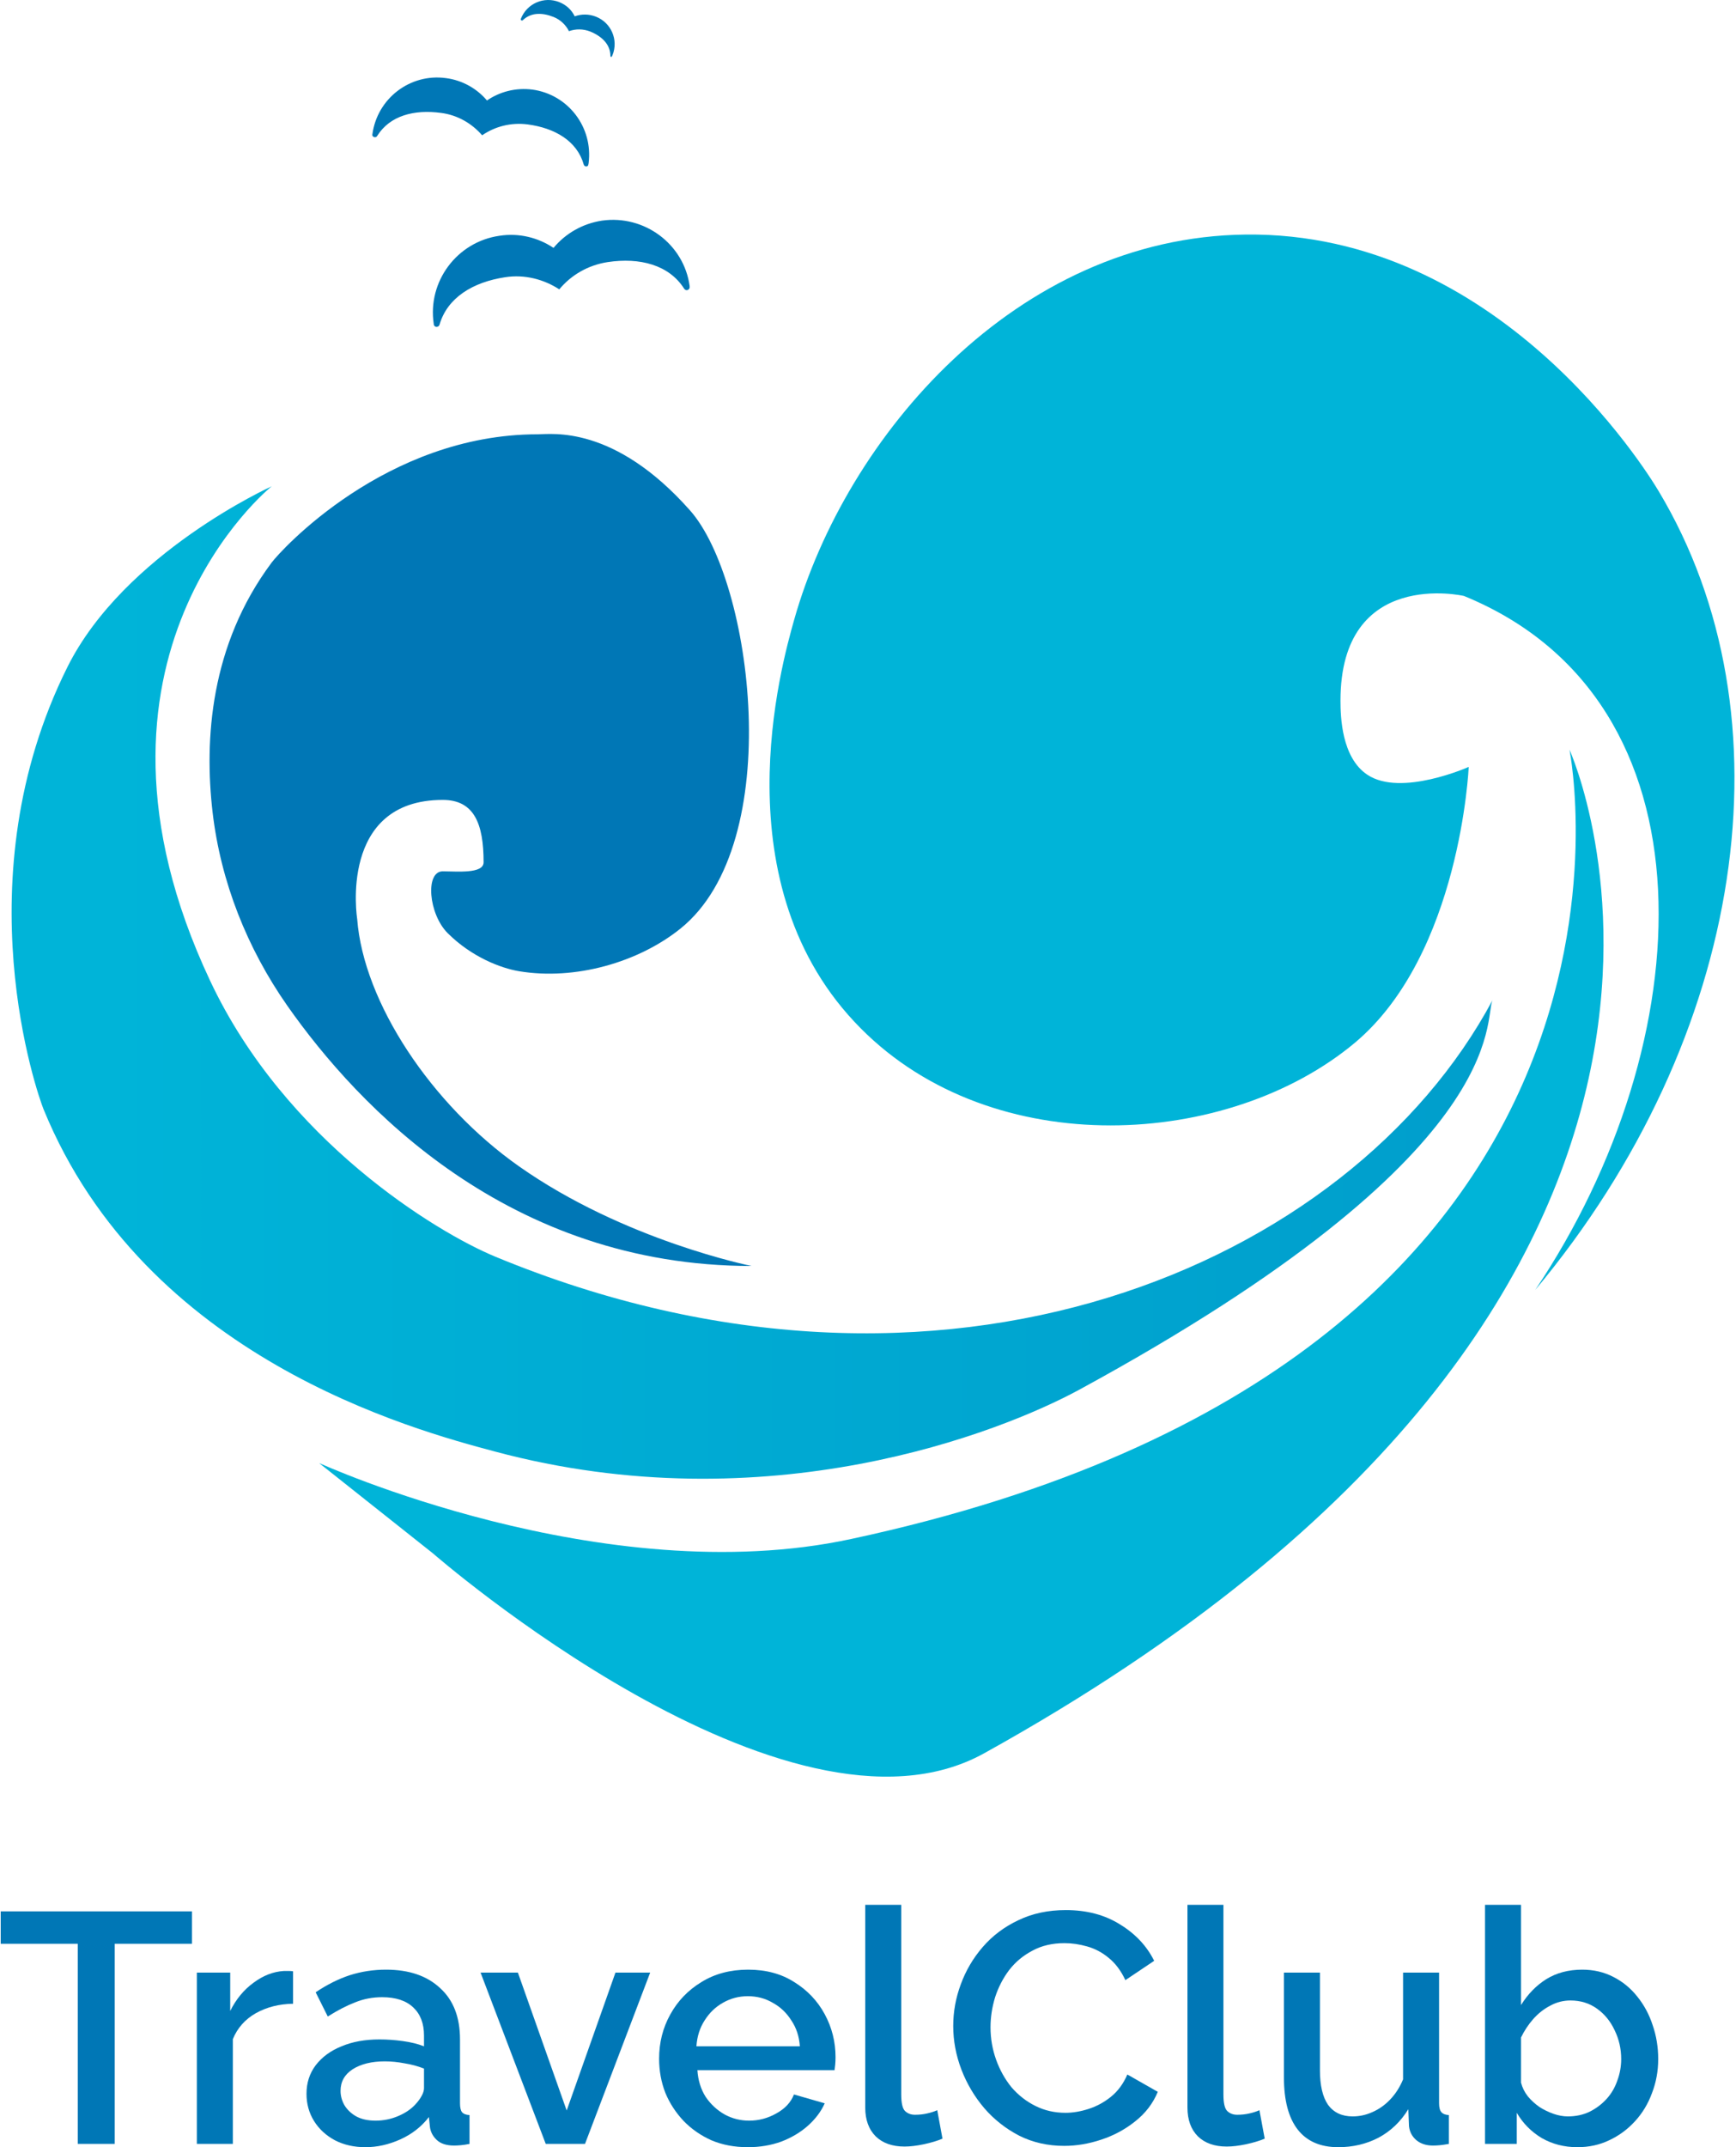 <?xml version="1.0" encoding="UTF-8"?> <svg xmlns="http://www.w3.org/2000/svg" viewBox="0 0 54 66.75" fill="none"><g clip-path="url(#clip0_2032_905)"><g clip-path="url(#clip1_2032_905)"><g clip-path="url(#clip2_2032_905)"><path d="M45.686 23.841C45.686 23.841 43.579 24.782 42.535 24.086C41.725 23.55 41.697 22.261 41.697 21.781C41.697 17.641 45.536 18.526 45.536 18.526C53.514 21.781 52.922 32.413 47.756 40.099C54.324 32.234 55.782 22.251 51.595 15.27C51.191 14.593 46.599 7.198 38.743 7.292C31.602 7.377 26.314 13.577 24.705 19.26C24.31 20.661 22.363 27.539 26.776 31.97C30.915 36.138 38.225 35.696 42.149 32.413C45.432 29.656 45.686 23.841 45.686 23.841Z" fill="url(#paint0_linear_2032_905)"></path><path d="M9.925 45.481C9.925 45.481 18.75 49.508 26.475 47.843C52.64 42.235 48.82 23.305 48.82 23.305C48.82 23.305 56.478 40.165 30.614 54.504C24.49 57.9 13.472 48.294 13.472 48.294L9.925 45.481Z" fill="url(#paint1_linear_2032_905)"></path><path d="M46.43 31.086C41.998 39.365 29.306 44.822 15.401 39.064C13.566 38.302 8.871 35.452 6.538 30.493C1.805 20.445 8.448 15.12 8.448 15.12C8.448 15.12 3.866 17.19 2.097 20.737C-1.196 27.332 1.175 34.04 1.354 34.482C4.515 42.207 12.851 44.446 15.391 45.123C23.859 47.391 31.122 44.531 33.568 43.204C47.163 35.809 46.138 31.669 46.43 31.086Z" fill="url(#paint2_linear_2032_905)"></path><path d="M23.379 39.356C23.379 39.356 19.418 38.566 16.134 36.251C13.425 34.341 11.308 31.171 11.11 28.564C11.11 28.564 10.518 24.867 13.773 24.867C14.751 24.867 15.043 25.61 15.043 26.805C15.043 27.172 14.215 27.087 13.773 27.087C13.218 27.087 13.331 28.414 13.923 29.006C14.667 29.75 15.579 30.098 16.144 30.192C17.884 30.484 19.86 29.919 21.168 28.866C24.48 26.203 23.407 18.046 21.46 15.863C19.098 13.2 17.16 13.501 16.727 13.501C11.995 13.501 8.721 17.124 8.448 17.491C6.538 20.05 6.35 22.995 6.613 25.253C6.867 27.416 7.686 29.477 8.937 31.265C11.148 34.416 15.824 39.356 23.379 39.356Z" fill="url(#paint3_linear_2032_905)"></path><path d="M5.972 60.427H3.569V66.648H2.419V60.427H0.006V59.419H5.972V60.427Z" fill="#0077B6"></path><path d="M9.116 62.291C8.682 62.297 8.295 62.396 7.955 62.586C7.623 62.776 7.385 63.044 7.243 63.39V66.648H6.123V61.323H7.161V62.514C7.345 62.148 7.585 61.856 7.884 61.639C8.183 61.415 8.498 61.292 8.831 61.272C8.899 61.272 8.953 61.272 8.994 61.272C9.041 61.272 9.082 61.276 9.116 61.282V62.291Z" fill="#0077B6"></path><path d="M9.534 65.091C9.534 64.751 9.629 64.456 9.819 64.204C10.016 63.947 10.284 63.75 10.623 63.614C10.963 63.471 11.357 63.4 11.805 63.4C12.042 63.4 12.283 63.417 12.528 63.451C12.779 63.485 12.999 63.539 13.189 63.614V63.278C13.189 62.905 13.077 62.613 12.853 62.403C12.629 62.192 12.307 62.087 11.886 62.087C11.587 62.087 11.306 62.141 11.041 62.25C10.776 62.352 10.495 62.498 10.196 62.688L9.819 61.934C10.172 61.697 10.525 61.52 10.878 61.404C11.238 61.289 11.615 61.231 12.008 61.231C12.721 61.231 13.281 61.422 13.688 61.802C14.102 62.175 14.309 62.708 14.309 63.4V65.386C14.309 65.515 14.33 65.606 14.37 65.66C14.418 65.715 14.496 65.746 14.605 65.752V66.648C14.503 66.668 14.411 66.682 14.33 66.689C14.248 66.696 14.18 66.699 14.126 66.699C13.888 66.699 13.709 66.641 13.586 66.526C13.464 66.411 13.393 66.275 13.373 66.119L13.342 65.813C13.111 66.112 12.816 66.343 12.456 66.506C12.097 66.668 11.733 66.75 11.367 66.75C11.014 66.75 10.698 66.679 10.42 66.536C10.142 66.387 9.924 66.187 9.768 65.936C9.612 65.684 9.534 65.403 9.534 65.091ZM12.925 65.416C13.006 65.328 13.071 65.24 13.118 65.151C13.166 65.063 13.189 64.985 13.189 64.917V64.306C12.999 64.232 12.799 64.177 12.589 64.144C12.378 64.103 12.171 64.082 11.968 64.082C11.56 64.082 11.228 64.164 10.97 64.327C10.719 64.49 10.593 64.714 10.593 64.999C10.593 65.155 10.634 65.304 10.715 65.447C10.803 65.589 10.926 65.705 11.082 65.793C11.245 65.881 11.445 65.925 11.682 65.925C11.927 65.925 12.161 65.878 12.385 65.783C12.609 65.688 12.789 65.566 12.925 65.416Z" fill="#0077B6"></path><path d="M16.976 66.648L14.949 61.323H16.11L17.627 65.61L19.144 61.323H20.224L18.197 66.648H16.976Z" fill="#0077B6"></path><path d="M23.262 66.75C22.847 66.75 22.471 66.679 22.131 66.536C21.799 66.387 21.51 66.187 21.266 65.936C21.022 65.677 20.831 65.386 20.696 65.06C20.567 64.727 20.502 64.374 20.502 64.001C20.502 63.499 20.618 63.041 20.848 62.627C21.079 62.206 21.402 61.87 21.816 61.618C22.23 61.361 22.715 61.231 23.272 61.231C23.828 61.231 24.307 61.361 24.707 61.618C25.114 61.87 25.43 62.202 25.654 62.616C25.878 63.03 25.99 63.475 25.99 63.95C25.99 64.031 25.987 64.109 25.98 64.184C25.973 64.252 25.966 64.31 25.959 64.357H21.693C21.714 64.669 21.799 64.945 21.948 65.182C22.104 65.413 22.301 65.596 22.539 65.732C22.776 65.861 23.031 65.925 23.302 65.925C23.601 65.925 23.883 65.851 24.147 65.701C24.419 65.552 24.602 65.355 24.697 65.111L25.654 65.386C25.539 65.644 25.362 65.878 25.125 66.088C24.894 66.292 24.619 66.455 24.3 66.577C23.981 66.692 23.635 66.75 23.262 66.75ZM21.663 63.614H24.88C24.86 63.309 24.772 63.041 24.616 62.81C24.466 62.572 24.273 62.389 24.035 62.26C23.805 62.124 23.547 62.056 23.262 62.056C22.983 62.056 22.725 62.124 22.488 62.26C22.257 62.389 22.067 62.572 21.917 62.81C21.768 63.041 21.683 63.309 21.663 63.614Z" fill="#0077B6"></path><path d="M26.914 59.215H28.034V65.111C28.034 65.382 28.075 65.555 28.156 65.63C28.238 65.705 28.339 65.742 28.462 65.742C28.597 65.742 28.723 65.728 28.838 65.701C28.96 65.674 29.066 65.64 29.154 65.6L29.317 66.485C29.154 66.553 28.96 66.611 28.736 66.659C28.512 66.706 28.312 66.73 28.136 66.73C27.756 66.73 27.457 66.624 27.24 66.414C27.023 66.197 26.914 65.898 26.914 65.518V59.215Z" fill="#0077B6"></path><path d="M29.651 62.983C29.651 62.541 29.729 62.111 29.885 61.69C30.041 61.262 30.268 60.875 30.567 60.529C30.872 60.176 31.242 59.898 31.677 59.694C32.111 59.484 32.603 59.379 33.153 59.379C33.805 59.379 34.368 59.528 34.843 59.827C35.319 60.118 35.671 60.495 35.902 60.956L35.006 61.557C34.87 61.266 34.697 61.035 34.487 60.865C34.283 60.695 34.059 60.577 33.815 60.509C33.577 60.441 33.343 60.407 33.112 60.407C32.732 60.407 32.4 60.485 32.114 60.641C31.829 60.79 31.588 60.99 31.392 61.242C31.202 61.493 31.056 61.775 30.954 62.087C30.859 62.399 30.811 62.711 30.811 63.023C30.811 63.37 30.869 63.706 30.985 64.031C31.1 64.35 31.259 64.635 31.463 64.887C31.674 65.131 31.921 65.325 32.206 65.467C32.491 65.61 32.803 65.681 33.143 65.681C33.374 65.681 33.615 65.64 33.866 65.559C34.117 65.477 34.348 65.352 34.558 65.182C34.776 65.005 34.945 64.775 35.067 64.49L36.014 65.029C35.865 65.389 35.631 65.695 35.312 65.946C34.999 66.197 34.647 66.387 34.253 66.516C33.866 66.645 33.482 66.709 33.102 66.709C32.593 66.709 32.128 66.604 31.707 66.394C31.287 66.177 30.923 65.891 30.618 65.538C30.312 65.179 30.075 64.778 29.905 64.337C29.735 63.889 29.651 63.438 29.651 62.983Z" fill="#0077B6"></path><path d="M36.937 59.215H38.056V65.111C38.056 65.382 38.097 65.555 38.179 65.63C38.26 65.705 38.362 65.742 38.484 65.742C38.62 65.742 38.745 65.728 38.861 65.701C38.983 65.674 39.088 65.64 39.176 65.6L39.34 66.485C39.176 66.553 38.983 66.611 38.759 66.659C38.535 66.706 38.335 66.73 38.158 66.73C37.778 66.73 37.48 66.624 37.262 66.414C37.045 66.197 36.937 65.898 36.937 65.518V59.215Z" fill="#0077B6"></path><path d="M39.938 64.581V61.323H41.058V64.357C41.058 64.832 41.143 65.192 41.312 65.436C41.489 65.674 41.743 65.793 42.076 65.793C42.286 65.793 42.49 65.749 42.687 65.66C42.891 65.572 43.074 65.443 43.237 65.274C43.407 65.097 43.542 64.887 43.644 64.642V61.323H44.764V65.386C44.764 65.515 44.788 65.606 44.835 65.66C44.883 65.715 44.961 65.746 45.069 65.752V66.648C44.954 66.668 44.859 66.682 44.785 66.689C44.71 66.696 44.639 66.699 44.571 66.699C44.367 66.699 44.197 66.645 44.062 66.536C43.926 66.421 43.848 66.275 43.828 66.099L43.807 65.569C43.569 65.956 43.261 66.251 42.88 66.455C42.5 66.652 42.083 66.75 41.628 66.75C41.072 66.75 40.651 66.567 40.365 66.2C40.081 65.834 39.938 65.294 39.938 64.581Z" fill="#0077B6"></path><path d="M49.065 66.75C48.657 66.75 48.288 66.655 47.955 66.465C47.629 66.268 47.371 66.007 47.181 65.681V66.648H46.193V59.215H47.313V62.331C47.524 61.992 47.785 61.724 48.097 61.527C48.416 61.33 48.79 61.231 49.217 61.231C49.57 61.231 49.893 61.306 50.184 61.456C50.477 61.605 50.724 61.809 50.928 62.066C51.138 62.325 51.298 62.62 51.406 62.952C51.522 63.285 51.58 63.638 51.58 64.011C51.58 64.385 51.515 64.737 51.386 65.07C51.264 65.403 51.087 65.695 50.856 65.946C50.626 66.197 50.358 66.394 50.052 66.536C49.754 66.679 49.424 66.75 49.065 66.75ZM48.769 65.793C49.014 65.793 49.238 65.746 49.441 65.65C49.645 65.549 49.822 65.416 49.971 65.253C50.12 65.091 50.232 64.9 50.307 64.683C50.388 64.466 50.429 64.242 50.429 64.011C50.429 63.692 50.361 63.394 50.225 63.115C50.096 62.837 49.913 62.613 49.675 62.443C49.438 62.273 49.163 62.189 48.851 62.189C48.627 62.189 48.416 62.243 48.219 62.352C48.023 62.453 47.846 62.593 47.69 62.769C47.541 62.939 47.415 63.129 47.313 63.339V64.744C47.354 64.9 47.425 65.043 47.527 65.172C47.629 65.294 47.748 65.403 47.883 65.498C48.019 65.586 48.165 65.657 48.321 65.712C48.477 65.766 48.627 65.793 48.769 65.793Z" fill="#0077B6"></path><path d="M18.723 6.859C18.112 6.953 17.585 7.264 17.218 7.706C16.738 7.386 16.145 7.235 15.534 7.33C14.216 7.518 13.294 8.75 13.492 10.067C13.492 10.077 13.492 10.077 13.492 10.086C13.502 10.133 13.539 10.162 13.577 10.162C13.624 10.162 13.661 10.133 13.671 10.096C13.915 9.249 14.715 8.769 15.713 8.618C16.324 8.524 16.917 8.684 17.397 8.995C17.763 8.553 18.29 8.242 18.902 8.148C19.899 7.998 20.812 8.233 21.282 8.976C21.31 9.014 21.348 9.032 21.395 9.014C21.433 8.995 21.461 8.957 21.452 8.91C21.452 8.901 21.452 8.901 21.452 8.891C21.273 7.584 20.04 6.671 18.723 6.859Z" fill="#0077B6"></path><path d="M16.56 2.785C16.042 2.719 15.544 2.851 15.148 3.124C14.838 2.757 14.386 2.494 13.869 2.428C12.759 2.277 11.733 3.058 11.583 4.178C11.573 4.215 11.601 4.253 11.639 4.262C11.677 4.272 11.714 4.262 11.733 4.225C12.128 3.594 12.881 3.397 13.718 3.51C14.236 3.576 14.678 3.839 14.998 4.206C15.393 3.933 15.892 3.801 16.409 3.867C17.265 3.98 17.952 4.385 18.159 5.119C18.168 5.147 18.197 5.175 18.234 5.175C18.272 5.175 18.3 5.147 18.3 5.119C18.3 5.1 18.31 5.09 18.31 5.071C18.451 3.952 17.67 2.936 16.56 2.785Z" fill="#0077B6"></path><path d="M17.218 0.527C17.435 0.612 17.604 0.781 17.698 0.969C17.905 0.894 18.14 0.894 18.357 0.979C18.724 1.129 18.987 1.383 18.987 1.741C18.987 1.75 18.997 1.769 19.006 1.769C19.015 1.769 19.034 1.769 19.034 1.75C19.044 1.741 19.044 1.722 19.053 1.713C19.241 1.242 19.015 0.706 18.536 0.518C18.319 0.433 18.084 0.433 17.877 0.508C17.783 0.311 17.614 0.151 17.397 0.066C16.927 -0.122 16.39 0.104 16.202 0.584C16.193 0.602 16.202 0.621 16.212 0.631C16.23 0.64 16.249 0.64 16.259 0.631C16.513 0.386 16.861 0.386 17.218 0.527Z" fill="#0077B6"></path></g></g></g><defs><linearGradient id="paint0_linear_2032_905" x1="95.754" y1="94.774" x2="215.823" y2="94.774" gradientUnits="userSpaceOnUse"><stop offset="0.022" stop-color="#00B4D8"></stop><stop offset="0.56" stop-color="#0094C6"></stop><stop offset="1" stop-color="#0077B6"></stop></linearGradient><linearGradient id="paint1_linear_2032_905" x1="159.249" y1="275.588" x2="113.75" y2="124.773" gradientUnits="userSpaceOnUse"><stop offset="0.244" stop-color="#0077B6"></stop><stop offset="0.469" stop-color="#0092C5"></stop><stop offset="0.716" stop-color="#00B4D8"></stop></linearGradient><linearGradient id="paint2_linear_2032_905" x1="1.444" y1="122.179" x2="185.717" y2="122.179" gradientUnits="userSpaceOnUse"><stop offset="0.01" stop-color="#00B4D8"></stop><stop offset="0.417" stop-color="#008EC3"></stop><stop offset="0.716" stop-color="#0077B6"></stop></linearGradient><linearGradient id="paint3_linear_2032_905" x1="26.083" y1="105.691" x2="93.505" y2="105.691" gradientUnits="userSpaceOnUse"><stop stop-color="#0077B6"></stop><stop offset="0.293" stop-color="#007AB8"></stop><stop offset="0.529" stop-color="#0084BD"></stop><stop offset="0.746" stop-color="#0095C7"></stop><stop offset="0.95" stop-color="#00ADD4"></stop><stop offset="1" stop-color="#00B4D8"></stop></linearGradient><clipPath id="clip0_2032_905"><rect width="13.5" height="16.688" fill="white" transform="scale(4)"></rect></clipPath><clipPath id="clip1_2032_905"><rect width="13.5" height="16.688" fill="white" transform="scale(4)"></rect></clipPath><clipPath id="clip2_2032_905"><rect width="13.497" height="16.688" fill="white" transform="matrix(4 0 0 4 0.022 0)"></rect></clipPath></defs></svg> 